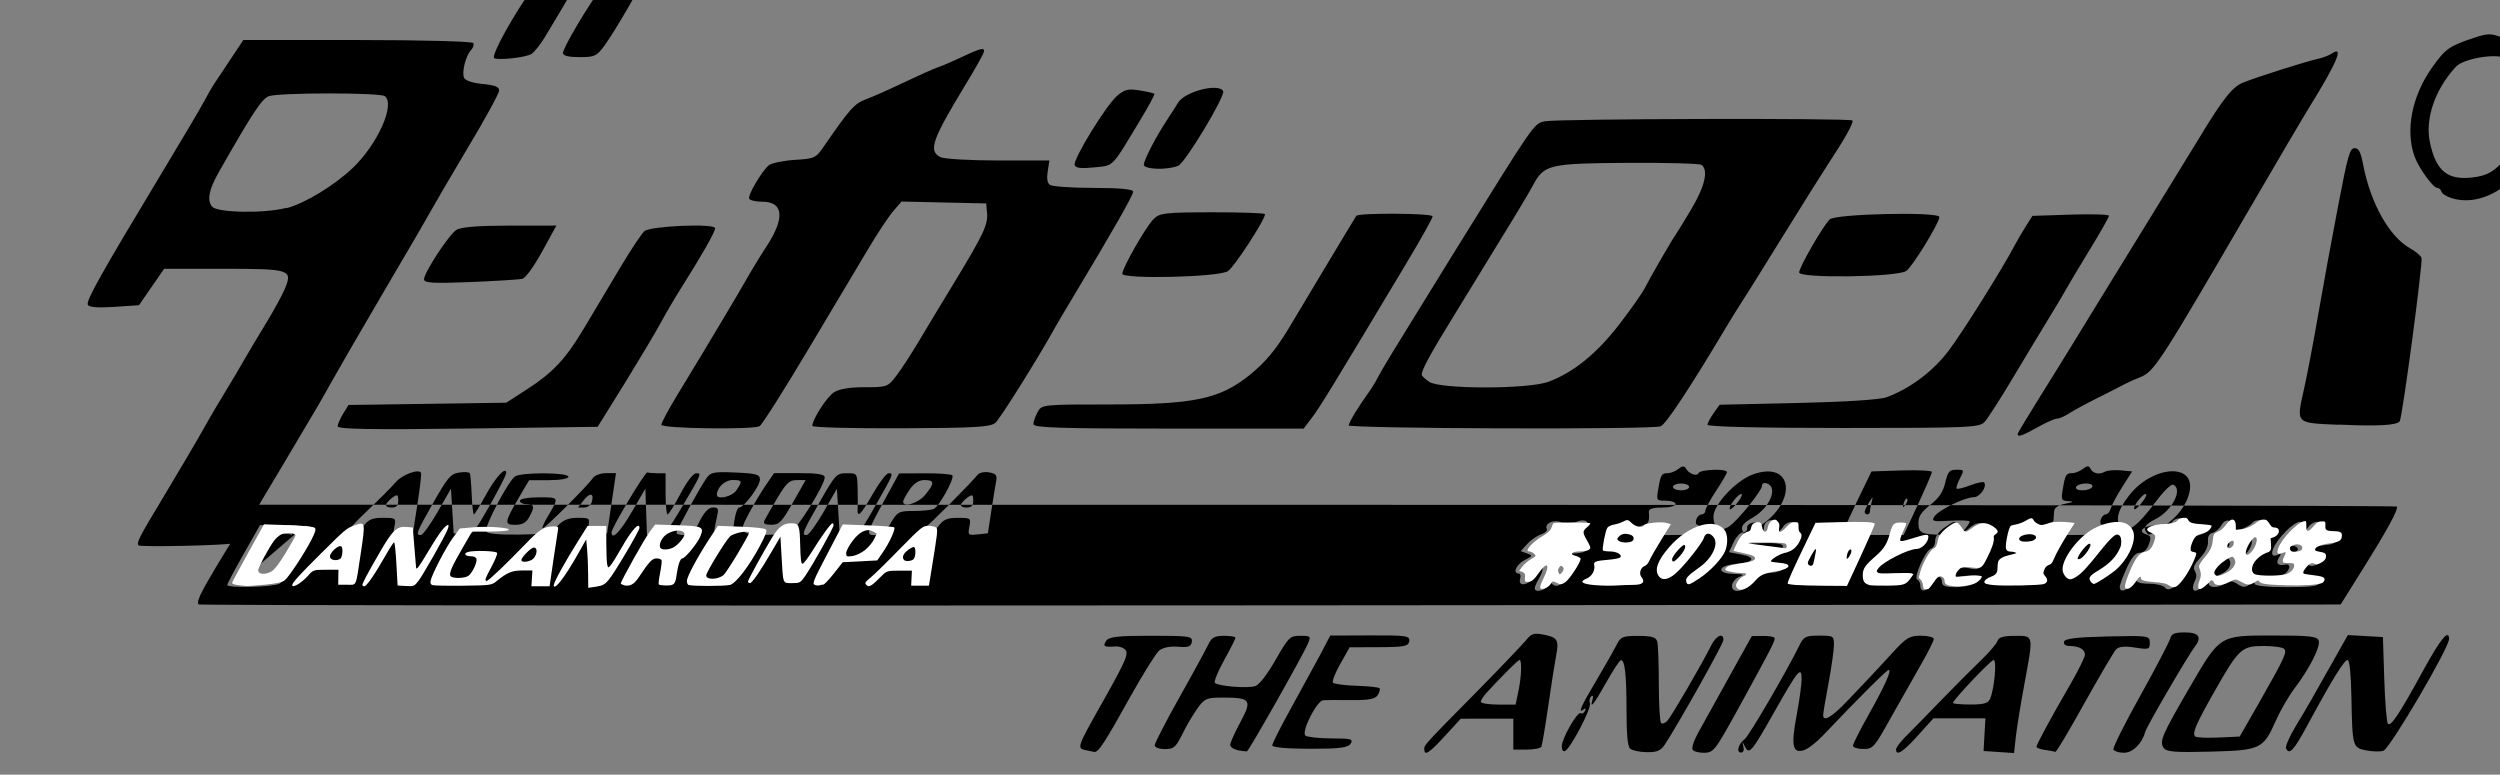 <?xml version="1.0" encoding="UTF-8"?>
<svg width="568" height="176" inkscape:version="1.0.2 (e86c870879, 2021-01-15)" sodipodi:docname="Danganronpa_animation_logo.svg" version="1.1" viewBox="0 0 568 176" xmlns="http://www.w3.org/2000/svg" xmlns:cc="http://creativecommons.org/ns#" xmlns:dc="http://purl.org/dc/elements/1.1/" xmlns:inkscape="http://www.inkscape.org/namespaces/inkscape" xmlns:rdf="http://www.w3.org/1999/02/22-rdf-syntax-ns#" xmlns:sodipodi="http://sodipodi.sourceforge.net/DTD/sodipodi-0.dtd">
 <rect x="0" y="0" width="568" height="176" fill="#808080" stroke="none"/>
 <sodipodi:namedview bordercolor="#666666" borderopacity="1" gridtolerance="10" guidetolerance="10" inkscape:current-layer="g955" inkscape:cx="266.73801" inkscape:cy="118.1346" inkscape:pageopacity="0" inkscape:pageshadow="2" inkscape:window-height="1014" inkscape:window-maximized="1" inkscape:window-width="1920" inkscape:window-x="0" inkscape:window-y="0" inkscape:zoom="1.4391037" objecttolerance="10" pagecolor="#ffffff" showgrid="false"/>
 <g transform="matrix(1.12 0 0 1.49 -184 -183)">
  <g transform="matrix(.547 0 0 .524 80.8 62.7)">
   <path d="m555 333c-3-.572-2.81-.999 6.11-13.4 9.48-13.2 10.3-14.8 8.57-16-.744-.484-2.25-.827-3.35-.762-4.29.252-4.83.003-3.5-1.6 1.01-1.21 4.18-1.5 16.7-1.5 14.2 0 15.4.143 15.1 1.75-.292 1.43-1.24 1.69-5.16 1.44-2.97-.191-5.62.237-6.97 1.12-1.19.789-5.96 6.78-10.6 13.3-9.69 13.7-12 16.4-13.5 16.2-.592-.075-2.12-.336-3.4-.58zm56.6-.008c-1.51-.225-2.75-.908-2.75-1.52 0-.611 1.67-3.53 3.71-6.5 4.5-6.53 3.91-7.22-6.06-7.25-6.34-.014-7.06.209-9.67 3.01-1.55 1.66-4.1 5.04-5.65 7.5-2.53 4-3.22 4.48-6.58 4.48-2.08.001-3.75-.492-3.75-1.11 0-.611 4.21-7.02 9.36-14.2s9.98-14.2 10.7-15.4c1.08-1.76 2.3-2.25 5.64-2.25 2.34 0 4.26.247 4.26.549s-1.88 3.22-4.18 6.48-3.87 6.25-3.48 6.64c.983.983 12.1 1.69 15 .962 1.44-.362 4.45-3.41 7.52-7.62 4.88-6.69 5.31-7.01 9.17-7.01 3.81 0 3.98.125 2.92 2.11-1.94 3.63-22 31.4-22.7 31.5-.391.051-1.95-.092-3.46-.316zm69.2-.283c0-1.2.187-1.36 20-17.1 8.53-6.79 16.5-13.4 17.8-14.6 1.91-1.91 2.91-2.16 6.5-1.6 5.18.808 5.73 1.55 4.6 6.21-.487 2.01-1.8 8.56-2.91 14.6-1.11 6-2.26 11.3-2.54 11.8-.285.461-2.74.837-5.46.837h-4.94v-9l-19.5.018-5.83 4.99c-5.78 4.95-7.67 5.93-7.67 3.98zm34.9-16.7c1.14-4.09 1.4-9.25.471-9.25-.528 0-6.3 4.48-12.1 9.43-1.25 1.06-2.28 2.3-2.28 2.75 0 .451 2.9.82 6.45.82h6.45zm16.1 15.9c0-2.24 5.89-10.3 7.02-9.65.463.286 1.17-.007 1.57-.651.452-.731.29-.903-.431-.457-2.32 1.43-1.03-.887 4.6-8.3 3.16-4.17 6.53-8.82 7.49-10.3 1.6-2.55 2.23-2.77 8.14-2.77 4.92 0 6.55.367 7.01 1.58.334.87.607 6.47.607 12.4s.384 11.1.853 11.4 1.51-.021 2.32-.691c1.45-1.2 12.9-16.6 16.3-22 1.8-2.82 4.55-3.74 4.49-1.5-.026 1.13-17.2 25.1-21.8 30.5-1.51 1.75-2.93 2.2-6.77 2.14-2.67-.044-5.42-.534-6.11-1.09-.85-.685-1.25-4.25-1.26-11.1-.014-10.4-.603-14.6-2.05-14.6-.458 0-2.92 2.92-5.47 6.5-4.54 6.36-6.27 8.05-5.08 4.95.362-.944.182-1.3-.461-.899-.581.359-.812 1.29-.513 2.07.569 1.48-6.99 12.8-9.16 13.8-.731.314-1.25-.199-1.25-1.24zm48.5.838c-.339-.548.647-2.76 2.19-4.91 1.54-2.15 6.63-9.33 11.3-16l8.5-12 4.25-.047c2.34-.026 4.25.29 4.24.703-.007.994-1.74 3.61-13 19.7-9.26 13.2-9.59 13.5-13.2 13.6-2.03.013-3.97-.425-4.31-.973zm17.1-.531c.322-.84 1.35-1.93 2.28-2.43 1.5-.801 15.7-19.9 20.3-27.3 1.56-2.5 2.3-2.79 7.25-2.79 5.35 0 5.51.082 5.51 2.75-.004 1.51-.904 6.49-2 11.1-1.1 4.57-1.99 8.73-1.99 9.25 0 2.15 3.28.62 9.2-4.3 3.47-2.88 7.15-5.92 8.18-6.75 1.03-.834 4.63-3.88 7.99-6.77 5.52-4.74 6.58-5.25 10.9-5.25 2.62 0 4.76.429 4.76.954s-2.14 3.87-4.75 7.43-7.65 10.6-11.2 15.5c-6.18 8.71-6.58 9.07-10.2 9.07-2.1 0-3.82-.423-3.82-.939s2.52-4.45 5.6-8.75c6.22-8.67 8.88-13.3 7.62-13.3-.732 0-11.3 8.28-24.4 19.1-2.4 1.99-5.57 3.9-7.06 4.26-4.18.996-4.78-1.32-2.65-10.2 1.01-4.21 1.84-8.95 1.84-10.5.011-3.95-1.3-2.72-9.99 9.37-8.58 11.9-9.44 12.7-11 10.3-1.05-1.64-1.1-1.64-.612-.056.344 1.11.016 1.75-.893 1.75-.878 0-1.21-.594-.851-1.53zm58.4.57c0-.527 1.61-2.21 3.59-3.75s7.94-6.3 13.2-10.6c5.31-4.29 12.1-9.61 15-11.8 2.92-2.21 5.56-4.67 5.86-5.45.387-1.01 2.26-1.42 6.44-1.42 7.05 0 6.92-.519 3.45 14.2-1.34 5.68-2.75 12.5-3.12 15.1l-.676 4.8-11.3-.593.68-9.5h-19.3l-5.75 5c-5.52 4.8-8.09 6.09-8.09 4.04zm34.9-14.8c1.56-2.92 2.51-11.2 1.27-11.2-1.07 0-15.1 11.7-15.1 12.5 0 .249 2.91.453 6.46.453 5.13 0 6.66-.36 7.4-1.75zm20.4 15c-1.79-.222-3.25-.631-3.25-.91 0-.688 5.2-8.23 12.2-17.7 3.19-4.31 5.79-8.42 5.79-9.14 0-1.54-2.19-2.52-5.67-2.52-1.56 0-2.34-.472-2.09-1.25.304-.913 4.64-1.32 16.1-1.53 15.3-.269 15.7-.23 15.7 1.82 0 1.96-.363 2.05-5.51 1.41-3.81-.476-5.97-.306-7 .549-.82.68-6.08 7.71-11.7 15.6-5.61 7.91-10.4 14.3-10.8 14.2-.308-.088-2.02-.342-3.81-.563zm25.3-.155c-.299-.483 4.16-7.52 9.92-15.6s10.7-15.6 11.1-16.6c.473-1.49 1.59-1.87 5.53-1.87 5.16 0 6.37 1.41 3.62 4.18-2.44 2.45-17.9 23.2-18.4 24.8-1.19 3.41-4.61 6.04-7.86 6.04-1.8 0-3.51-.395-3.81-.878zm18.6-.467c-1.6-1.92-.618-3.7 9.74-17.7 11.3-15.2 10.9-15 30.8-15 13.8 0 16.5.244 17 1.53.68 1.77-3.45 8.14-9.03 13.9-2.13 2.22-5.23 6.42-6.88 9.34-4.68 8.29-5.61 8.63-24.3 9.02-13.4.278-16.3.082-17.4-1.18zm35.1-12.7c10-13.8 10.9-15.3 9.47-16.2-.67-.425-4.14-.764-7.72-.753-7.93.025-9.03.846-18.1 13.4-6.79 9.41-8.15 11.9-7.09 12.9.349.349 4.22.506 8.6.348l7.96-.287zm10.3 13c-.373-.604 1.27-3.62 3.66-6.7 4.23-5.47 5.55-7.27 14.8-20.2l4.48-6.23 13 .581.5 12.2c.275 6.69.875 12.5 1.33 13 1.04 1.04 4.23-2.74 13.2-15.6 6.29-9.03 9.5-12.1 9.5-9.03 0 2.59-21.8 31.7-24.3 32.5-1.02.323-3.83.291-6.25-.072-5.26-.789-5.31-.937-5.66-15.5-.155-6.52-.661-10.6-1.35-10.8-1.08-.358-5.78 5.58-15.2 19.3-4.8 6.96-6.48 8.37-7.67 6.45zm-376-.976c0-.532 3.13-5.37 6.95-10.8s8.66-12.4 10.8-15.5l3.8-5.71 14.8-.043c13.5-.039 14.8.114 14.5 1.67-.286 1.49-1.76 1.72-11.2 1.75l-10.9.039-3.45 4.79c-1.9 2.64-3.13 5.11-2.75 5.5.388.389 4.32.797 8.74.906s8.27.436 8.56.726c.29.29-.03 1.2-.71 2.02-.932 1.12-3.37 1.47-9.89 1.42-4.76-.04-9.4-.025-10.3.033-2.41.152-8.24 9.23-6.6 10.3.693.44 5.03.806 9.63.815 7.33.013 8.22.202 7.13 1.52-.997 1.2-4.01 1.5-15.1 1.5-8.27-5e-5-13.9-.391-13.9-.968zm-398-41.1c-1.16-.408.387-3.05 6.45-11 4.39-5.75 9.48-12.2 11.3-14.2l3.34-3.78 397 .022c218 .012 397 .24 397 .507.709.709-3.49 6.77-12.7 18.3l-8.12 10.2-397 .252c-218 .139-397 .011-398-.284zm500-5.49c.437-1.14.92-1.25 1.9-.431 1.74 1.44 4.64-.108 7.38-3.95 2.64-3.71 2.62-3.88-.68-4.38-1.96-.297-1.55-.46 1.44-.566 5.07-.181 5.88-1.16 3.27-3.96-1.96-2.11-1.96-2.12.142-3.24 3.13-1.68.942-3.2-2.75-1.92-1.95.68-3.89.72-5.49.113-2.66-1.01-6.34.291-5.35 1.89.309.5-.656 1.21-2.14 1.59-1.49.373-3.79 1.62-5.12 2.78l-2.41 2.1 2.33.644c2.23.619 2.2.696-.924 1.97-3.08 1.26-4.53 3.89-2.14 3.89.609 0 .848.675.531 1.5-1.04 2.7 3.87 1.79 5.36-1 .736-1.38 1.71-2.5 2.17-2.5 1.25 0 1 1.39-.637 3.56-.808 1.07-1.48 2.28-1.5 2.69-.061 1.43 4.03.742 4.62-.776zm2.85-4.47c.34-.55.816-1 1.06-1s.441.45.441 1-.477 1-1.06 1-.781-.45-.441-1zm72.9 3.56c1.68-1.81 3.51-2.52 7.12-2.75 5.99-.385 7.56-2.8 1.85-2.85-3.83-.035-3.83-.038-1.33-1.46 1.38-.786 3.5-1.45 4.73-1.46 2.53-.04 6.53-5.12 4.56-5.77-.645-.215-.925-1.04-.622-1.83.75-1.96-3.03-1.9-4.66.065-1.28 1.54-3.51 2.14-2.62.702.271-.439.149-1.35-.271-2.03-.955-1.55-4.1-.442-4.1 1.44 0 .766-.45 1.39-1 1.39s-1-.706-1-1.57c0-1.06-.727-1.46-2.25-1.23-1.24.189-2.14.895-2 1.57s-.553 1.23-1.53 1.23-2.55 1.3-3.49 2.89l-1.71 2.89 4.61.691c5.69.853 4.6 2.3-2.05 2.72-6.71.422-7.44 2.78-.912 2.91 3.64.075 4.22.271 2.34.794-1.37.382-2.64 1.46-2.82 2.4-.516 2.68 4.49 2.17 7.17-.731zm4.15-10.6-7-.647 7.25-.177c4.28-.104 7.25.232 7.25.823 0 .55-.112.921-.25.823-.138-.097-3.4-.468-7.25-.823zm62.5 11c1.25-2.34 4-2.68 4-.5 0 1.14 1.23 1.5 5.07 1.5 5.09 0 8.93-1.28 8.93-2.99 0-.519-2.28-.649-5.25-.3-4.89.575-5.15.498-3.83-1.11 1.09-1.32 2.3-1.58 5.19-1.09 3.58.605 3.9.434 6.36-3.48 1.43-2.26 2.35-4.51 2.06-4.99-.298-.483-.01-1.05.641-1.27 1.9-.634.057-2.57-3.12-3.26-1.99-.437-3.78-.08-5.61 1.12-2.58 1.69-2.74 1.69-4.1-.174-1.4-1.91-1.46-1.91-5.13.061-2.36 1.27-3.72 2.72-3.72 3.98-.001 1.09-.676 2.11-1.5 2.27-2.03.395-6.66 8.51-5.14 9.02.63.21 1.15 1.02 1.15 1.8 0 2.11 2.77 1.71 4-.583zm74.4-.223c.856-1.22 1.56-1.67 1.56-1 0 .794 1.68 1.22 4.8 1.22 2.64 0 5.29.492 5.89 1.09 1.64 1.64 4.9-.487 7.82-5.12 2.9-4.6 2.98-4.98 1.01-4.98-1.21 0-1.27-.447-.339-2.5.716-1.57 1.96-2.5 3.36-2.5 1.22 0 2.78-.675 3.46-1.5 1.08-1.3.618-1.5-3.38-1.5-2.54 0-4.62-.45-4.62-1s-.873-1-1.94-1-2.22.45-2.56 1-2.81 1-5.5 1c-5.05 0-7.75 1.73-4.17 2.67 1.75.458 1.88.866.94 2.93-.682 1.5-1.94 2.4-3.34 2.4-1.6 0-2.99 1.28-4.84 4.43-1.43 2.44-2.6 4.91-2.6 5.5 0 1.88 2.83 1.15 4.44-1.15zm26.7.568c1.09-.99 1.83-1.19 1.83-.5 0 1.46 3.5 1.49 6.19.053 1.54-.827 2.67-.776 4.5.202 1.92 1.03 2.84 1.05 4.38.094 1.17-.73 1.94-.81 1.94-.202 0 .621 4.56 1.01 11.9 1.01 9.46 0 12-.296 12.4-1.45.427-1.11-.519-1.52-4.08-1.75-4.43-.289-4.56-.381-2.87-2.06.973-.968 2.19-1.5 2.7-1.19 1.49.921 4.91-.558 4.91-2.12 0-.788-.9-1.43-2-1.43-4.17 0-1.79-1.9 2.74-2.2 3.57-.23 4.82-.736 5.07-2.05.266-1.4-.376-1.75-3.21-1.75-2.74 0-3.41-.341-2.97-1.5.392-1.02-.056-1.5-1.41-1.5-1.09 0-2.54.675-3.23 1.5s-1.63 1.5-2.09 1.5-.587-.675-.27-1.5c1.1-2.88-3.07-1.48-7.47 2.5-4.07 3.68-4.89 6.88-1.42 5.54 1.24-.476 1.31-.311.35.843-1.35 1.62-.44 2.49 2.16 2.07 2.05-.331 2.29.849.47 2.36-1.8 1.49-12.5 1.78-13.9.379-1.49-1.49 1.32-4.76 4.83-5.64 1.91-.48 2.34-1.07 1.86-2.59-.426-1.34-.161-1.97.836-1.97.803 0 1.72-.675 2.04-1.5.392-1.02-.054-1.5-1.39-1.5-1.08 0-1.97-.402-1.97-.893 0-1.65-3.28-2.17-4.89-.768-.883.763-3.12 1.67-4.96 2.02-2.65.5-3.24.335-2.81-.78.838-2.18-2.11-2.73-3.56-.656-.708 1.01-2.18 2.02-3.28 2.25-1.34.276-1.92 1.11-1.76 2.55.142 1.35-.917 3.1-2.85 4.73-2.27 1.91-2.81 2.92-2.03 3.85.661.796.705 1.8.119 2.73-2.06 3.26.09 4.14 3.21 1.31zm2.38-3.6c.611-1.58 6.1-4.77 6.88-3.99 1.27 1.27.443 2.98-1.97 4.08-3.33 1.52-5.51 1.48-4.91-.089zm11.5-5.5c.044-1.05 2.55-4.25 3.33-4.25 1.14 0 .677 2.11-.789 3.57-1.57 1.57-2.59 1.84-2.54.679zm16.5-1.25c.34-.55 1.49-1 2.56-1 1.07 0 1.94.45 1.94 1s-1.15 1-2.56 1c-1.45 0-2.29-.433-1.94-1zm-23-1c.34-.55 1.07-1 1.62-1s.722.45.382 1-1.07 1-1.62 1-.722-.45-.382-1zm-721 11c2.54-.967 12.5-13.5 12.6-15.8.025-.918-2.6-1.25-9.9-1.25h-9.93l-6.07 8.41c-3.34 4.62-6.07 8.67-6.07 9 0 .981 16.7.67 19.4-.362zm-8.5-4.79c.526-.962 2.28-3.51 3.89-5.66 2.27-3.02 3.65-3.93 6.08-4 1.73-.051 3.14.091 3.14.315-4e-5.224-1.85 2.81-4.12 5.75-3.31 4.29-4.7 5.34-7.04 5.34-2.47 0-2.77-.265-1.96-1.75zm17.1 3.25c1.89-2.01 3.31-2.5 7.28-2.5 4.8 0 4.92.072 4.29 2.56-.613 2.44-.47 2.55 3.1 2.25l3.75-.312 1.69-8.5c.931-4.67 1.53-8.76 1.33-9.08-.792-1.28-6.99.501-9.35 2.69-1.38 1.28-5.99 4.92-10.3 8.11-4.27 3.18-7.78 6.12-7.8 6.54-.102 1.71 3.77.571 5.96-1.75zm8.5-6.49c.338-.547 1.49-1.46 2.56-2.04 1.63-.872 1.94-.711 1.94.995 0 1.52-.652 2.04-2.56 2.04-1.44 0-2.29-.434-1.94-.995zm19.1 2.25 4.94-6.74 1 13 3.51.296c3.36.283 3.78-.07 9.75-8.28 3.43-4.72 6.24-9.03 6.24-9.58 0-2.16-4.02 1.27-7.69 6.56-2.09 3.02-4.03 5.49-4.31 5.49-.275.005-.639-2.55-.809-5.68-.17-3.13-.48-5.96-.689-6.3-.209-.338-1.99-.428-3.95-.198-3.16.369-4.26 1.38-9.56 8.71-6.4 8.86-6.7 9.48-4.68 9.48.719 0 3.53-3.04 6.25-6.74zm44.5 4.08c2.03-1.71 4.01-2.34 7.4-2.34 4.47 0 4.6.088 3.98 2.57-.616 2.46-.478 2.55 3.16 2.25l3.81-.318 3.29-17.5h-3.71c-2.11 0-4.25.66-4.98 1.54-1.66 2-17.6 14.5-18.5 14.5-.379 0 .41-1.46 1.75-3.25 4.44-5.91 4.53-5.75-3.14-5.75-4.04 0-7.06.428-7.06 1 0 .55 1.12 1 2.5 1 2.91 0 3.09.719.943 3.78-1.11 1.59-2.57 2.22-5.11 2.22-4.22 0-4.11-.675 1.33-7.97l3.76-5.03h7.29c4.19 0 7.29-.425 7.29-1 0-1.27-17.5-1.34-19.8-.083-2.52 1.35-11.5 14.7-10.7 16 .419.678 4.91 1.01 12.2.916 10.5-.142 11.8-.363 14.3-2.49zm9.74-7.53c2.31-2.31 3.91-1.96 2.9.651-.326.849-1.61 1.54-2.85 1.54h-2.25zm17.8 3.44 4.99-6.75.591 13.5h3.41c3.08 0 3.97-.745 9.27-7.75 7.63-10.1 7.72-10.3 5.54-10.2-1.08.014-3.42 2.42-5.81 5.98-2.2 3.27-4.34 5.96-4.75 5.98-.412.013-.75-2.68-.75-5.98v-6h-3c-1.65 0-3.33-.112-3.73-.25-.805-.275-13.3 16.1-13.3 17.4 0 2.49 3.11.042 7.51-5.92zm25.1 2.75c1.81-2.74 3.37-4 4.94-4 2.12 0 2.22.257 1.37 3.24-1.33 4.65-1.28 4.76 2.48 4.76 3.2 0 3.45-.247 4.09-4 .372-2.2 1.18-4 1.79-4 1.8 0 7.71-6.23 7.71-8.13 0-1.49-1.26-1.78-9.06-2.05-8.04-.285-9.27-.095-10.8 1.68-2.47 2.77-11.1 15.1-11.1 15.9 0 .343 1.34.623 2.99.623 2.38 0 3.53-.817 5.63-4zm6.41-7.75c.09-2.12 3.01-4.25 5.83-4.25 3.63 0 3.75.262 1.42 2.99-1.63 1.9-7.32 2.89-7.25 1.26zm27.4 10.8c2.58-.982 12.5-13.5 12.6-15.8.011-.912-2.52-1.25-9.38-1.25h-9.4l-2.99 3.41c-1.65 1.87-4.45 5.53-6.23 8.11-2.59 3.76-2.96 4.88-1.86 5.58 1.87 1.18 14.1 1.13 17.3-.066zm-9.72-3.32c.44-.707 2.58-3.63 4.76-6.5 3.35-4.41 4.47-5.21 7.23-5.21h3.26l-4.71 6.5c-4.16 5.74-5.1 6.5-8.03 6.5-2.45 0-3.1-.336-2.51-1.29zm21.9-2.46 4.94-6.74 1 13 3.5.289c3.34.275 3.78-.098 9.5-7.96 7.04-9.69 7.12-9.83 5.17-9.83-.824 0-3.45 2.69-5.83 5.97-4.5 6.19-5.91 7.27-5.66 4.28.081-.962.075-3.66-.012-6-.158-4.25-.161-4.25-4.06-4.25-3.73 0-4.16.361-9.75 8.03-6.62 9.09-7.07 9.97-5.12 9.97.765 0 3.61-3.04 6.33-6.74zm24.9 3.24c2.52-3.3 3.01-3.5 8.54-3.5 3.23 0 6.59-.279 7.48-.62 2-.768 7.7-8.89 6.84-9.75-.345-.345-4.94-.611-10.2-.591l-9.58.036-5.47 7.86c-6.8 9.78-6.89 10.1-3.24 10.1 2.21 0 3.64-.887 5.63-3.5zm4.6-6.25c.017-.412 1.12-1.99 2.45-3.5 1.65-1.87 3.4-2.75 5.47-2.75 3.78 0 3.83.88.243 4.31-2.57 2.46-8.24 3.81-8.16 1.94zm13 7.25c1.89-2.01 3.31-2.5 7.28-2.5 4.8 0 4.92.072 4.29 2.56-.613 2.44-.469 2.55 3.1 2.25l3.75-.312 1.28-6.5c.703-3.58 1.5-7.46 1.78-8.64.416-1.77-.028-2.22-2.58-2.59-1.69-.249-3.6.055-4.24.675-2.56 2.49-18.2 14.8-19.4 15.3-1.89.729-1.5 2.27.576 2.27 1 0 2.88-1.12 4.17-2.5zm8.5-6.49c.338-.547 1.49-1.46 2.56-2.04 1.63-.872 1.94-.711 1.94.995 0 1.52-.652 2.04-2.56 2.04-1.44 0-2.29-.434-1.94-.995zm274 7.49c0-.825-.436-1.5-.969-1.5-.533 0-.71-.675-.393-1.5.317-.825 1.2-1.5 1.97-1.5.766 0 1.39-.482 1.39-1.07s1.8-3.21 4-5.81 4-5.05 4-5.43c0-1.06-9.81-.809-10.5.271-.675 1.09-3.67.219-4.75-1.38-.503-.75-1.33-.697-2.74.177-1.11.688-2.9 1.25-3.97 1.25-2.29 0-2.61.425-3.53 4.75-.684 3.19-.632 3.25 2.88 3.25 1.97 0 3.58.45 3.58 1s-2.27 1-5.04 1c-3.46 0-4.99.394-4.88 1.25.353 2.72-.164 3.62-2.25 3.93-1.19.176-2.36.882-2.58 1.57-.314.954 2.45 1.25 11.7 1.25 10.1 0 12.1-.249 12.1-1.5zm-10-12.5c0-.55 1.35-1 3-1s3 .45 3 1-1.35 1-3 1-3-.45-3-1zm32 11.5c14.5-7.33 12.5-19.4-2.49-15.1-6.22 1.81-14.5 8.79-14.5 12.2 0 3.45 2.4 4.66 5.78 2.91 3.12-1.61 12.2-10.4 12.2-11.8 0-1.46 3.04-.898 3.64.672.936 2.44-2.48 6.53-7.18 8.61-3.04 1.34-4.2 2.38-3.81 3.41.722 1.88.553 1.91 6.32-1.01zm-11-5.19c0-1.28 3.84-4.82 4.5-4.16.269.269-.633 1.55-2.01 2.83-1.37 1.29-2.5 1.89-2.5 1.33zm69.8-1.14c2.87-4.85 5.22-9.14 5.22-9.53s-5.03-.59-11.2-.434l-11.2.283-5.25 8.5c-2.88 4.68-5.28 8.84-5.32 9.25s5 .75 11.2.75h11.3zm-19.7 2.07c.018-.412.753-1.65 1.63-2.75 1.41-1.76 1.53-1.78.968-.168-.349 1.01-.635 2.24-.635 2.75 0 .505-.45.918-1 .918s-.986-.338-.968-.75zm14.5-2.54c.376-.986.935-1.54 1.24-1.23s.001 1.11-.683 1.79c-.988.98-1.1.865-.56-.56zm22.6 7.64c1.01-.91 1.83-1.92 1.83-2.25.001-.327-3.24-.442-7.2-.255-6.41.303-7.06.171-5.91-1.21 1.57-1.89 11.3-5.63 14.6-5.63 2.29 0 5.08-3.09 3.87-4.29-.306-.306-2.63.069-5.17.832-2.54.763-4.81 1.19-5.04.956-.238-.238.314-1.57 1.23-2.96 1.65-2.51 1.64-2.53-1.32-2.53-2.58 0-3.14.509-4.12 3.75-.839 2.76-2.29 4.46-5.54 6.46-3.27 2.02-4.4 3.34-4.4 5.17 0 3.07.948 3.44 8.92 3.54 4.66.057 6.92-.376 8.25-1.58zm51.8.155c0-.825-.436-1.5-.969-1.5-.533 0-.71-.675-.393-1.5.317-.825 1.15-1.5 1.85-1.5s1.55-.788 1.88-1.75 2.25-3.78 4.26-6.25l3.65-4.5-4.25-.313c-2.34-.172-4.99.011-5.89.408-2.11.928-4.44.516-5.36-.945-.537-.858-1.23-.832-2.74.1-1.11.688-2.9 1.25-3.97 1.25-2.29 0-2.61.425-3.53 4.75-.653 3.05-.519 3.26 2.13 3.39 2.19.11 1.92.279-1.17.75-2.52.383-4.05 1.16-4.13 2.11-.074.825-.187 2.03-.25 2.68-.063.649-1.09 1.32-2.29 1.5s-2.36.882-2.58 1.57c-.314.954 2.45 1.25 11.7 1.25 10.1 5e-5 12.1-.249 12.1-1.5zm-10.5-12.5c.34-.55 1.97-1 3.62-1 1.75 0 2.74.418 2.38 1-.34.55-1.97 1-3.62 1-1.75 0-2.74-.418-2.38-1zm32.4 11.5c5.18-2.63 8.73-6.37 9.7-10.2 2.1-8.36-13.7-7.56-22.4 1.14-4.42 4.42-5.32 7.43-2.85 9.48 2.09 1.73 6.02-.605 12.5-7.41 3.17-3.35 5.92-5.44 6.74-5.13 3.57 1.37-.507 7.53-6.6 9.97-3.89 1.56-4.74 2.57-3.35 3.96.926.926.839.951 6.27-1.8zm-10.9-5.2c0-1.28 3.84-4.82 4.5-4.16.269.269-.633 1.55-2.01 2.83-1.37 1.29-2.5 1.89-2.5 1.33zm-740 10.8c-.882-.882-.195-1.94 9.12-14.1 5.25-6.86 12-15.8 15-20s6.93-9.36 8.7-11.6 4.56-5.99 6.21-8.25 5.31-7.08 8.14-10.7c2.82-3.62 5.96-8.11 6.97-9.98 3.08-5.71 2.21-5.94-22.7-5.94h-22l-9.34 10.6-9.15.485c-6.02.319-9.38.113-9.82-.604-.722-1.17 4.84-8.95 27-37.8 7.71-10 15-19.7 16.2-21.5 1.2-1.79 2.78-3.95 3.5-4.8s3.49-4.11 6.14-7.25l4.83-5.7h42.4c23.6 0 42.6.394 42.9.887.301.488-.087 1.41-.863 2.06-1.99 1.65-3.52 6.52-2.54 8.09.477.771 3.36 1.51 6.9 1.76 4.45.322 6.08.83 6.08 1.89 0 .799-5.29 8.42-11.8 16.9-6.46 8.52-12.4 16.5-13.2 17.7-.825 1.23-8.72 11.9-17.6 23.7-8.83 11.8-17.6 23.7-19.5 26.4-1.9 2.69-4.57 6.38-5.95 8.19s-5.42 7.19-9 11.9c-3.58 4.75-7.85 10.4-9.5 12.5-1.65 2.11-4.58 6.13-6.5 8.92-1.92 2.79-4.4 5.29-5.5 5.55-2.6.611-34.5 1.16-35.1.607zm54.8-98.2c6.94-1.43 17.9-6.68 24.7-11.8 9.18-6.93 15.7-18.4 11.8-20.8-1.74-1.08-39.6-1.06-43.1.018-2.6.813-6.08 4.97-18.5 22.1-3.66 5.06-4.43 8.1-2.51 10 1.82 1.82 19.4 2.07 27.5.39zm642 65.7c0-.221 3.87-5.28 8.59-11.2s9.65-12.2 10.9-13.8 7.11-9.08 12.9-16.5c5.83-7.42 12.7-16.2 15.3-19.5s6.96-8.92 9.78-12.5 7.33-9.38 10.1-12.9c8.61-11.2 12.2-14.7 16.2-15.9 5.48-1.7 23.2-6.11 27.3-6.8 1.92-.322 4.33-1.02 5.34-1.56 4.75-2.52 2.28 2.22-7.93 15.2-2.38 3.02-12 15.8-21.4 28.5-35 47.2-36.4 48.8-41.8 50.5-2.02.616-4.57 1.52-5.67 2s-5.6 2.28-10 4-9.19 3.77-10.7 4.55-3.36 1.43-4.22 1.43-4.11 1.12-7.22 2.5c-5.43 2.4-7.4 2.96-7.4 2.1zm-623-2.21c2e-4-.613.905-2.27 2.01-3.67l2.01-2.56 58.5-.658 7.76-3.94c9.63-4.89 14.3-8.8 21.2-17.9 2.98-3.92 8.85-11.6 13-17.1s8.36-10.4 9.28-11c2.52-1.52 26.2-2.28 26.2-.849-.002 1.12-4.7 7.6-12.9 17.8-2.21 2.75-5.56 7.25-7.45 10s-7.89 10.6-13.3 17.5l-9.91 12.5-48.2.5c-35.1.364-48.2.197-48.2-.615zm120-.409c0-.563 2.51-4.28 5.58-8.25 12.1-15.6 23.1-30.1 26.2-34.4 1.79-2.49 5.02-6.65 7.18-9.22 6.97-8.33 6.43-13.1-1.5-13.1-2.38 0-4.56-.396-4.86-.881-.596-.965 4.47-7.76 7.21-9.68.944-.66 5.25-1.38 9.57-1.6 7.71-.388 7.91-.467 11.3-4.37 9.36-10.6 10.9-12 15.3-13.3 2.47-.718 8.76-2.91 14-4.87s10.8-3.93 12.5-4.38c1.65-.444 5.02-1.56 7.5-2.49 8.46-3.16 10.2-3.52 9.63-1.94-.301.785-3.38 5.08-6.84 9.54-12.4 16-13.8 19.2-9.23 21 1.41.536 11.1.975 21.5.975h18.9l-.62 3.1c-.423 2.12-.177 3.38.775 3.98.767.486 8.03.89 16.1.899 10.1.011 14.8.364 14.8 1.12 0 1.01-7.84 11.8-22.1 30.4-2.96 3.85-6.05 7.96-6.87 9.12-5.8 8.26-20.3 26.5-22.1 27.7-1.79 1.25-7.53 1.52-35 1.61-18.1.059-32.9-.253-32.9-.694 0-1.89 5.3-8.37 7.98-9.75 1.94-1 5.8-1.51 11.4-1.51 8.35 0 8.58-.067 11.8-3.36 1.81-1.85 5.45-6.24 8.11-9.75s8.62-11.3 13.3-17.3c10.9-14.1 12.6-16.9 12.2-20.3l-.318-2.77-31.4-.55-3.06 2.78c-1.68 1.53-5.86 6.47-9.29 11s-13.6 17.9-22.5 29.6c-8.95 11.8-17 21.7-17.8 22-2.8 1.07-36.4.682-36.4-.424zm138-.254c0-.703.701-2.28 1.56-3.5 1.54-2.2 1.85-2.22 26.8-2.22 31.2-.001 40.7-1.56 51.7-8.48 5.92-3.74 9.62-7.2 14.5-13.5 2.32-3.02 8.85-11.6 14.5-19 5.67-7.42 10.5-13.7 10.7-13.9.819-.913 28.3-.782 28.3.135 0 .516-4.36 6.65-9.68 13.6-27.8 36.4-32.1 41.9-35 44.9l-3.15 3.27h-50.1c-40 0-50.1-.258-50.1-1.28zm117 .354c0-.884 3.42-5.33 7.35-9.58 1.02-1.1 2.6-3.12 3.5-4.5 1.69-2.57 3.79-5.26 27.6-35.5 30.9-39.1 30.1-38.2 34.3-38.9 4.64-.742 113-.962 114-.231.563.563-2.86 5.38-8.95 12.6-2.09 2.48-9.46 11.7-16.4 20.5s-13.9 17.6-15.6 19.6c-1.66 2-4.67 5.82-6.69 8.5-12.3 16.2-21.6 27.3-23.5 27.8-3.71.994-116 .691-116-.313zm74.1-12.7c9.24-2.7 17.9-8.22 26.3-16.8 4.32-4.41 8.58-9.16 9.46-10.6 1.71-2.72 10.2-14.2 11.1-15.1.303-.275 2.91-3.6 5.8-7.38 5.24-6.88 6.69-11.6 4.05-13.2-.66-.408-13-.678-27.5-.6-29.1.158-30.9.488-35 6.48-2.11 3.13-7.32 9.85-28.9 37.4-9.21 11.7-12.4 16.3-12.4 17.8 0 .294 1.24 1.21 2.75 2.03 4.06 2.2 36.8 2.19 44.3-.014zm58.9 12.6c0-.519 1.01-2.06 2.25-3.42l2.25-2.47 29-.509c17.8-.312 30.5-.965 33-1.69 8.68-2.56 17-7.44 22.8-13.4 5.04-5.15 20.1-24 24.7-30.9.825-1.24 2.62-3.66 4-5.36l2.5-3.1 14.2-.367c7.84-.202 14.2-.049 14.2.34 0 .389-3.26 4.9-7.25 10-3.99 5.12-7.92 10.3-8.75 11.5-.825 1.18-3.55 4.78-6.06 8-2.51 3.22-8.51 11-13.3 17.3s-9.69 12.3-10.8 13.2c-1.86 1.62-5.85 1.75-52.4 1.75-30.9 0-50.4-.364-50.4-.944zm234-.056c-16.2-.58-15.7-.141-12.7-10.7 1.07-3.75 3.4-13.3 5.16-21.3 1.76-7.98 5.08-22.2 7.36-31.5 3.65-15 4.39-17 6.15-17 1.56 0 2.26 1.07 3.21 4.91 2.76 11.2 9.66 20.8 17.3 24.2 2.14.942 4.08 2.21 4.31 2.82.559 1.46-7.16 46.8-8.11 47.6-1.28 1.14-8.3 1.43-22.7.91zm-710-42.3c0-1.95 9.22-13 12-14.4 1.68-.852 7.95-1.25 19.8-1.26l17.3-.015-5.26 7.53c-2.96 4.25-6.15 7.71-7.3 7.95-1.12.228-9.81.659-19.3.958-13.7.431-17.2.277-17.2-.748zm259-1.68c0-1.68 8.75-13.7 11.6-15.9 2.25-1.77 4.2-1.94 21.9-1.96 10.7-.011 19.4.237 19.4.551 0 1.66-11.5 15.5-13.8 16.6-3.64 1.75-39.2 2.39-39.2.706zm251-.375c0-1.43 8.63-13.3 11.3-15.4 1.99-1.65 40.7-2.32 40.7-.708-.016 1.7-10 14.5-12.3 15.7-3.32 1.81-39.7 2.2-39.7.434zm242-21.6c-1.91-.455-3.64-1.31-3.83-1.91-.198-.594-.899-1.08-1.56-1.08-1.5 0-6.76-5.68-8.33-9-3.58-7.59-1.1-17.7 6.42-26 4.91-5.46 6.4-6.29 15.6-8.67 5.31-1.37 6.31-1.36 11.2.18 9.58 3.01 14.4 9.4 14.7 19.3.449 16.2-18.2 31-34.2 27.2zm17.3-9.29c7.38-5.63 11.7-14.8 10-21.5-1.07-4.33-4.48-8.83-7.56-9.99-3.75-1.41-15.5.227-18.2 2.55-7.71 6.54-11.5 15.1-9.63 22 2.26 8.37 6.56 11.1 15.9 10.2 4.32-.413 6.87-1.3 9.52-3.32zm-528-.34c-.635-1.65 11.6-17.3 15.7-20.1 2.81-1.91 4.12-2.16 8.41-1.61 2.8.356 5.26.796 5.47.978.21.182-2.14 3.61-5.23 7.61-10.9 14.2-9.66 13.2-17.1 13.8-4.78.401-6.87.216-7.2-.641zm25.7-.174c0-1.35 4.49-8.1 8.69-13.1 1.21-1.43 3.01-3.63 4-4.9 2.57-3.27 15.2-5.77 16.7-3.31.848 1.37-14.1 20.9-16.7 21.7-4.23 1.34-12.8 1.08-12.8-.389zm-241-31c-.983-.983 7.47-12.9 14.4-20.4 3.38-3.62 3.73-3.75 10.3-3.75 3.74 0 6.79.338 6.79.75-.008.665-2.93 4.69-12.7 17.4-1.55 2.02-3.73 4.18-4.86 4.81-1.96 1.09-13.1 2.02-14 1.17zm25.5-1.31c0-1.62 9.37-14 15.2-20.1 2.35-2.45 3.41-2.79 8.75-2.79 3.34 0 6.08.37 6.08.823 0 1.12-10.9 15.9-14.7 19.9-2.81 2.98-3.58 3.25-9.17 3.25-3.96 0-6.1-.407-6.1-1.16z"/>
   <g fill="#fff">
    <path d="m241 285c-1.36-.106-2.39-.41-2.31-.676.088-.265 2.79-4.2 6-8.75l5.84-8.26 9.16.24c5.8.152 9.37.452 9.74.817.428.428.072 1.34-1.38 3.54-2.57 3.9-8.26 10.7-9.86 11.7-.857.561-3.26.972-7.49 1.28-3.42.249-6.46.418-6.74.376-.282-.042-1.62-.164-2.98-.27zm12.2-3.93c1.14-.477 2.95-2.31 5.36-5.43 2-2.59 3.64-4.89 3.64-5.11 0-.639-3.14-.931-4.87-.453-.867.239-2.29 1.19-3.16 2.1-1.88 1.99-5.8 7.72-5.8 8.48 0 1.21 2.43 1.42 4.83.413z"/>
    <path d="m261 285c0-.658 2.84-3.13 10.2-8.85 9.61-7.49 9.75-7.59 12.7-8.47 4.31-1.26 4.32-1.25 2.41 8.63-1.82 9.45-1.31 8.58-5.05 8.58h-3.21l.044-2.18.044-2.18h-4.65c-4.56 0-4.7.036-6.62 1.73-2.43 2.14-5.88 3.74-5.88 2.73zm17.9-7.73c.686-.435.986-2.88.423-3.45-.89-.89-4.76 1.88-4.3 3.08.346.901 2.68 1.13 3.87.372z"/>
    <path d="m287 285c0-.558 2.09-3.64 6.72-9.89 4.51-6.1 6.17-7.3 9.67-7.04l2.31.169.592 5.64c.326 3.1.614 5.82.64 6.05.095.822 1.15-.313 4.9-5.26 3.6-4.75 5.98-7.19 7.01-7.19.251 0 .121.648-.289 1.44-1.14 2.19-8.89 12.9-10.7 14.8-1.52 1.59-1.79 1.68-4.7 1.54l-3.08-.149-.441-6.28c-.243-3.45-.628-6.28-.855-6.28s-1.62 1.67-3.09 3.71c-3.91 5.43-7.12 9.09-7.95 9.09-.401 0-.729-.177-.729-.393z"/>
    <path d="m313 285c-.644-.181-.86-.587-.679-1.28.5-1.91 5.72-9.77 8.28-12.5l2.56-2.7 4.97-.346c5.63-.392 14.2.132 13.1.803-.374.237-3.57.434-7.11.439l-6.43.008-3.13 4.23c-4.52 6.11-5.56 8-4.81 8.74.74.739 5.15.671 6.59-.101 1.39-.744 3.36-3.99 2.99-4.94-.178-.465-.974-.755-2.07-.755-2.09 0-2.85-.773-1.19-1.22 2.01-.539 10.5-.358 10.9.232.188.304-.721 2.09-2.02 3.98-2.46 3.56-2.72 4.18-1.82 4.18.654 0 7-4.75 14.2-10.6 5.39-4.4 7.08-5.25 10.5-5.25 1.8 0 1.95.108 1.7 1.15-.154.634-.913 4.55-1.69 8.71l-1.4 7.56h-6.74l.367-4.61-3.77.011c-3.86.011-5.58.582-9.66 3.19-1.69 1.09-2.37 1.15-12.3 1.24-5.78.05-10.9-.029-11.4-.175zm37.6-7.86c1.35-1.35 1.36-3.07.018-3.07-1.04 0-4.63 2.82-4.63 3.64 0 .91 3.57.472 4.61-.565z"/>
    <path d="m358 285c0-.858 4.32-7 9.15-13l3.4-4.23 6.92-.001.007 4.99c.004 2.75.148 5.52.321 6.17.304 1.13.348 1.14 1.33.256.559-.504 2.38-2.81 4.05-5.12 3.68-5.09 6.59-7.61 6.59-5.71 0 .788-9.22 13.1-11.4 15.1-1.36 1.32-2.29 1.72-4.65 1.99l-2.94.346-.051-4.3c-.028-2.36-.201-5.53-.384-7.05l-.334-2.75-2.89 4.03c-5.01 7-9.15 11.2-9.15 9.23z"/>
    <path d="m384 285c-.634-.115-1.15-.328-1.15-.473 0-.681 8.7-12.9 10.6-14.9l2.15-2.26 8.22.209c9.46.241 10 .46 8.49 3.3-1.09 2.02-5.63 6.35-6.66 6.35-.738 0-1.61 1.95-2.07 4.64-.497 2.87-.924 3.24-3.77 3.24-1.42 0-2.72-.134-2.88-.298s.069-1.72.518-3.45c.449-1.73.679-3.37.511-3.64-.168-.272-1.01-.494-1.86-.494-1.6 0-2.71.922-6.58 5.49-1.78 2.1-3.29 2.74-5.51 2.33zm18.2-10.9c1.71-.645 4.26-2.96 4.26-3.87 0-1.65-4.75-1.4-7.25.375-1.47 1.05-2.25 2.65-1.72 3.52.417.675 2.89.661 4.71-.028z"/>
    <path d="m408 285c-.352-.142-.64-.686-.64-1.21 0-1.19 3.73-6.69 8.12-12l3.36-4.04 8.64.249c5.43.157 8.85.465 9.22.83.433.433-.152 1.66-2.3 4.82-4.01 5.91-8.89 10.9-11.1 11.3-1.98.388-14.3.388-15.3-.001zm13-3c1.26-.825 9.35-11.4 9.38-12.2.024-.851-5.63-.007-7.05 1.05-1.61 1.19-8.77 10.4-8.8 11.3-.039 1.38 4.32 1.31 6.47-.101z"/>
    <path d="m430 284c0-.516 5.73-8.69 9.08-13 2.35-2.99 4.13-4.01 7-4 2.87.014 3.11.47 3.3 6.38.134 4.14.338 5.4.875 5.4.385 0 2.01-1.67 3.62-3.71 3.32-4.22 6.88-8.07 7.48-8.07.223 0 .406.265.406.588 0 .719-7.7 11.5-10.4 14.6-1.9 2.16-2.06 2.23-4.99 2.23-3.54 0-3.29.504-3.91-7.91l-.41-5.6-3.03 4.06c-4.55 6.11-7.47 9.44-8.28 9.44-.401 0-.729-.201-.729-.446z"/>
    <path d="m455 285c-1.31-.337-1.06-.844 4.92-9.8l5.24-7.86 9.4.27c5.17.148 9.54.413 9.72.588.505.505-1.81 4.48-4.17 7.16l-2.16 2.46-12.8.512-3.26 3.26c-1.79 1.79-3.56 3.26-3.93 3.26-.368 0-.975.088-1.35.195-.375.107-1.1.087-1.62-.045zm18.4-10.2c1.28-.808 2.79-2.21 3.35-3.12l1.03-1.66-1.29-.586c-2.3-1.05-4.95-.129-7.64 2.66-1.36 1.4-2.43 3-2.43 3.61 0 .994.211 1.07 2.33.831 1.3-.146 3.36-.913 4.65-1.73z"/>
    <path d="m474 285c-.808-.591-.657-.808 1.57-2.26 1.36-.882 6.23-4.62 10.8-8.31 7.74-6.2 8.53-6.7 10.5-6.69 1.17.004 2.47.221 2.88.482.766.485.677 1.09-2.12 14.5l-.508 2.43h-6.59l.137-2.18.137-2.18h-4.65c-4.4 0-4.76.084-6.58 1.54-3.69 2.94-4.63 3.39-5.62 2.66zm17.5-7.63c.814-.814.795-3.48-.026-3.48-.352.001-1.39.459-2.31 1.02-1.58.964-2.08 1.99-1.32 2.74.566.566 3 .384 3.65-.273z"/>
    <path d="m724 286c-.417-.258-.135-1.1.939-2.79 2.76-4.35 1.56-5.42-1.79-1.6-1.48 1.69-2.48 2.36-3.59 2.44-1.38.094-1.52-.034-1.38-1.24.12-1.03-.112-1.41-1-1.65l-1.16-.303 1.16-1.24c.638-.679 2.09-1.66 3.23-2.17 1.89-.852 1.99-.992 1.15-1.6-.503-.368-1.37-.669-1.94-.669-1.74 0 1.37-2.77 4.88-4.35 2.03-.912 3.21-1.78 3.52-2.61.259-.682.65-1.26.868-1.29 1.9-.26 13.5-.179 13.5.094 0 .195-.576.732-1.28 1.19-1.6 1.05-1.6 1.58 0 3.68.704.924 1.28 1.9 1.28 2.17 0 .716-1.33 1.11-3.76 1.12-3.05.011-4.14.834-1.72 1.29 1.04.195 1.89.595 1.89.891 0 1.05-4.15 6.01-5.7 6.81-1.32.685-1.83.713-3.13.173-1.33-.552-1.64-.524-2.17.196-.786 1.07-3 1.92-3.77 1.44zm8.13-4.94c.466-.561.497-.949.107-1.34-.733-.733-1.66-.1-1.66 1.13 0 1.2.66 1.28 1.55.204z"/>
    <path d="m744 285c-4.81-.341-5.82-.996-2.94-1.92 1.91-.612 3.23-2.45 2.78-3.89-.321-1.03.477-1.26 5.49-1.59 1.87-.123 3.69-.402 4.05-.62 1.14-.703-1.05-1.78-3.62-1.78-1.31 0-2.51-.13-2.67-.288-.409-.409.884-5.7 1.6-6.57.331-.398 1.46-.832 2.5-.963s2.62-.54 3.5-.908c1.44-.603 1.74-.558 3.01.443 1.41 1.11 4.05 1.5 4.56.672.389-.63 6.4-1.13 8.37-.694l1.67.366-3.63 4.61c-2 2.54-3.95 5.22-4.34 5.95-.387.739-1.15 1.46-1.7 1.6-1.57.41-2.29 2.18-1.3 3.18 1.53 1.53.511 2.33-2.98 2.33-1.77.002-4.72.087-6.55.19-1.83.102-5.35.043-7.82-.132zm13.7-12.7c1.19-.455.988-1.57-.342-1.93-1.88-.505-3.2-.37-4.26.436-.861.657-.891.828-.226 1.27.857.573 3.58.697 4.82.219z"/>
    <path d="m778 284c-.38-.99.471-1.72 5.01-4.27 4.69-2.64 7.08-6.71 5.11-8.68-1.43-1.43-3.01-1.35-3.6.194-.602 1.58-7.63 8.52-10.7 10.5-2.56 1.7-4.72 1.96-5.95.731-1.82-1.82-.593-4.57 3.81-8.55 7-6.33 16.8-8.7 20.5-4.96 1.2 1.2 1.32 4.02.25 6.08-1.14 2.2-5.44 5.81-9.41 7.9-4.02 2.11-4.6 2.23-5.06 1.03zm-2.74-7.15c1.91-1.61 2.8-3.09 2.1-3.52-.626-.387-4.63 3.2-4.63 4.14 0 1.05.759.866 2.53-.627z"/>
    <path d="m797 286c-.317-.229-.576-.636-.576-.905 0-.774 1.46-2.23 2.62-2.62 1.58-.528 1.54-.962-.102-.964-2.03-.003-5.5-.445-6.13-.78-.544-.291-.544-.298-.05-.792.538-.538 2.84-1.02 6.92-1.46 3.46-.374 4.72-1.14 3.18-1.94-.42-.217-2.24-.632-4.04-.921-1.8-.289-3.3-.55-3.33-.58-.03-.03.386-.788.924-1.68 1.6-2.65 2.64-3.55 4.67-3.99.492-.107.75-.362.867-.853.239-1.01.812-1.56 1.8-1.75 1.51-.283 2.09.021 2.32 1.22.37 1.87 1.79 2.02 2.16.224.218-1.07 1.14-2 2.19-2.21.667-.133.94-.038 1.5.521.607.607.665.812.514 1.82-.161 1.07-.136 1.14.433 1.14.351 0 1.24-.535 2.12-1.28 1.52-1.28 2.48-1.65 3.87-1.5.707.081.746.15.767 1.35.017.997.139 1.34.576 1.63.757.502.696 1.28-.205 2.65-1.11 1.67-2.75 2.76-4.63 3.06-2.29.37-5.91 1.98-5.98 2.67-.016.146 1.13.32 2.67.408 2.61.148 3.83.476 3.83 1.02 0 .521-2.27 1.25-4.76 1.52-4.06.447-5.65 1.02-7.55 2.71-2.49 2.23-5.3 3.2-6.58 2.27zm18.2-12.1c.094-.245-.008-.603-.237-.832-.343-.343-1.44-.413-7.37-.47-4.07-.039-6.81.026-6.59.157.211.123 2.57.422 5.25.663 2.68.242 5.56.53 6.4.642 2.32.305 2.37.302 2.54-.16z"/>
    <path d="m819 285c-1.74-.103-3.26-.293-3.39-.423-.263-.263 1.77-3.84 6.97-12.3l3.33-5.41 8.67-.186c9.03-.194 13.3-.041 13.3.472 0 .399-2.41 4.72-6.71 12l-3.59 6.08-7.73-.039c-4.25-.021-9.15-.123-10.9-.226zm6.08-6.2c.205-.538.697-2.4.985-3.71.07-.322.003-.576-.154-.576-.32 0-2.85 3.52-2.85 3.96 0 .972 1.68 1.25 2.02.331zm13.5-2.33c.641-.841.812-1.46.492-1.78-.31-.31-1.07.327-1.35 1.13-.591 1.7-.18 2.01.857.647z"/>
    <path d="m846 285c-1.94-.41-2.56-1.1-2.56-2.84 0-1.95.752-2.84 4.74-5.58 3.09-2.12 4.19-3.48 5.29-6.54 1.06-2.95 1.44-3.25 4.09-3.25 1.39 0 2.01.095 2.01.305 0 .168-.454 1.06-1.01 1.99-.555.924-1.09 2-1.18 2.38-.16.657-.117.704.647.704.45 0 2.38-.403 4.29-.897 1.91-.493 3.91-.897 4.46-.897.862 0 .993.077.993.581 0 1.55-2.44 3.52-4.37 3.52-2.98.001-12.3 3.66-14.1 5.56-.836.867-.843.89-.34 1.27.436.327 1.37.359 6.28.214 3.37-.1 6.02-.072 6.38.067l.615.237-1 1.11c-1.8 1.99-2.49 2.17-8.81 2.22-3.03.026-5.91-.038-6.4-.143z"/>
    <path d="m866 286c-.06-.106-.187-.619-.281-1.14-.105-.58-.434-1.16-.846-1.48l-.675-.531.423-1.34c.869-2.75 3.82-6.87 5.17-7.2.705-.177 1.26-1.08 1.51-2.47.22-1.22 1.82-2.74 4.26-4.06 2.59-1.4 2.95-1.37 4.47.381 1.44 1.67 1.46 1.67 4.23.065 2.26-1.31 4.08-1.56 6.22-.861 1.52.494 3.01 1.52 3.01 2.06 0 .201-.358.55-.796.776-.668.346-.774.523-.658 1.11.191.955-.707 3.05-2.45 5.73-1.96 3.01-2.19 3.14-5.13 2.88-3.13-.278-4.23-.211-5.02.308-.909.596-1.55 1.4-1.56 1.97-.008.452.145.466 2.75.256 3.4-.275 6.62-.288 6.88-.028.368.369-1.22 1.67-2.54 2.08-2.13.661-5.25.995-7.71.826-2.56-.175-3.48-.588-3.48-1.56 0-.834-1.04-1.52-1.96-1.3-.373.094-1.01.539-1.41.989-2.51 2.79-2.44 2.74-3.38 2.74-.499 0-.956-.086-1.02-.192z"/>
    <path d="m892 285c-2.69-.226-3.46-.433-3.46-.93 0-.496.939-1.07 2.53-1.54 1.81-.536 2.33-1.11 2.33-2.53 0-.625.115-1.44.255-1.81.313-.823 1.8-1.52 4.1-1.92.916-.159 1.9-.358 2.18-.442l.512-.153-.512-.2c-.282-.11-.952-.208-1.49-.218-2.06-.038-2.31-.663-1.58-3.86.478-2.08 1.09-3.51 1.6-3.71.214-.082 1.13-.254 2.03-.382.903-.128 2.4-.586 3.32-1.02 2.02-.947 2.46-.972 2.99-.171.222.338.939.82 1.59 1.07 1.03.393 1.37.413 2.51.146.725-.17 1.78-.416 2.34-.546 1.14-.264 4.48-.281 7.08-.036l1.71.16-2.17 2.69c-2.65 3.29-4.64 6.09-5.6 7.88-.592 1.1-.892 1.39-1.66 1.6-1.06.284-1.63.81-2.03 1.87-.245.645-.192.794.516 1.44 1.1 1.01.958 1.82-.407 2.28-1.2.403-14.9.637-18.7.319zm14.9-13.1c1.87-.897.284-1.96-2.49-1.67-2.6.272-3.87 1.33-2.32 1.93.922.357 3.86.199 4.81-.258z"/>
    <path d="m928 284c-1.03-1.09-.473-1.73 2.88-3.31 4.25-2 6.7-4.05 8.11-6.76.469-.9.407-2.55-.119-3.13-1.15-1.27-2.65-.361-7.9 4.81-4.56 4.48-6.53 6.11-8.55 7.06-1.23.576-1.81.714-2.48.589-.953-.179-2.08-1.31-2.34-2.35-.78-3.11 5.56-9.88 11.6-12.4 4.1-1.71 8.71-2.34 11.4-1.57 1.63.475 2.96 1.62 3.29 2.85.798 2.96-2.29 7.91-6.79 10.9-2.14 1.41-7.25 3.97-7.93 3.97-.31 0-.834-.287-1.16-.638zm-3.33-6.96c1.82-1.22 3.61-3.49 3.13-3.97-.357-.357-1.14.093-2.69 1.54-1.08 1.01-1.98 2.24-1.98 2.71 0 .294.937.123 1.54-.282z"/>
    <path d="m941 286c-.619-.26-.308-1.57.962-4.04 2.42-4.72 3.93-6.36 6.09-6.65.986-.131 1.53-.379 2.18-.999.933-.889 1.87-2.99 1.63-3.64-.147-.383-.364-.501-2.15-1.17-2.44-.912 1.03-2.26 5.88-2.29 1.77-.01 3.94-.448 4.38-.886.626-.626 1.44-.915 2.59-.915.957 0 1.24.113 1.58.638.542.826 1.58 1.07 5.34 1.25 1.68.081 3.16.249 3.28.374.133.133-.105.56-.57 1.03-.778.778-1.71 1.15-3.64 1.45-.524.082-1.29.435-1.71.785-.889.748-1.82 2.55-1.82 3.52 0 .682.132.763 1.66 1.01.746.121.552.735-1.11 3.51-1.91 3.19-4.89 6.29-6.3 6.56-.719.135-1.22.071-1.79-.226-1.56-.818-2.38-.983-5.92-1.19-3.59-.215-4.99-.55-4.99-1.2 0-.675-.722-.324-1.64.797-1.45 1.77-3 2.67-3.93 2.28z"/>
    <path d="m968 286c-.322-.322-.17-1.39.342-2.39.623-1.22.645-2.01.088-3.18-.399-.837-.397-.932.04-1.61.255-.396 1.13-1.33 1.94-2.07 1.93-1.76 2.61-2.9 2.82-4.73.216-1.83.434-2.1 2.1-2.66.888-.295 1.7-.828 2.49-1.64.645-.663 1.42-1.34 1.72-1.5 1.34-.72 2.25-.075 2.25 1.61v1.05l1.49-.068c1.88-.086 4.23-.855 6.1-2 1.1-.67 1.73-.882 2.64-.882 1.21 0 1.34.087 2.84 1.86.22.26.734.448 1.23.448 2.59 0 2.04 2.36-.689 2.94l-.738.157.165 1.61c.185 1.81-.08 2.26-1.51 2.61-1.97.472-4.46 2.15-5.13 3.46-.651 1.26-.492 2.21.457 2.73 1.2.657 9.87.669 12 .015 1.67-.517 2.9-1.64 2.77-2.54-.079-.555-.21-.606-1.62-.626-2.25-.033-2.43-.068-2.6-.496-.082-.215.16-.859.54-1.43.379-.573.624-1.11.544-1.19-.08-.08-.592-.012-1.14.152-1.94.58-2.32.24-1.59-1.4 1.24-2.76 7.15-7.56 9.64-7.83.741-.08.744-.074.744 1.33 0 1.23.066 1.42.535 1.49.341.049.99-.331 1.79-1.05 1.65-1.48 2.15-1.72 3.55-1.72 1.23 0 1.25.026 1.18 1.45-.059 1.08.504 1.36 2.86 1.39 3.05.042 3.56.356 3.17 1.93-.221.88-1.42 1.32-4.43 1.63-3.6.37-5.83 1.21-5.34 2.02.085.137.815.33 1.62.428 1.87.227 2.37.492 2.37 1.28 0 .834-.688 1.48-2.17 2.05-1.01.386-1.35.412-2.05.157-1.09-.393-1.99-.067-3.27 1.18-.946.919-1.17 1.44-.742 1.7.12.074 1.53.257 3.14.406 3.7.343 4.64.628 4.54 1.37-.043.302-.4.703-.792.89-1.2.574-7.1.881-13.8.718-6.97-.171-9.11-.418-9.61-1.11-.316-.432-.411-.419-1.77.248-1.82.895-2.59.885-4.75-.064-2.13-.934-2.42-.942-4.38-.119-2.99 1.26-5.62 1.31-6 .111-.164-.516-1-.693-1.27-.267-.081.13-.85.707-1.71 1.28-1.49.996-2.24 1.25-2.61.873zm9.09-4.17c3.36-1.04 5.13-2.83 4.29-4.33-.206-.367-.586-.708-.843-.758-.691-.133-3.98 1.58-5.34 2.78-1.41 1.24-1.73 1.99-1.07 2.48.62.454 1.04.43 2.97-.163zm10.8-6.81c1.6-1.6 2.24-3.96 1.08-3.96-.58 0-1.82 1.16-2.69 2.52-1.66 2.59-.542 3.59 1.61 1.44zm18.1-.148c.675-.361.556-1.22-.209-1.51-.935-.355-2.03-.309-3.08.129-.709.296-.889.504-.824.95.051.349.331.644.723.758.74.216 2.74.023 3.39-.328zm-25.4-1.19c.547-.48.6-1.6.076-1.6-1.2 0-2.46 1.28-1.91 1.95.346.416 1.13.266 1.84-.352z"/>
   </g>
  </g>
 </g>
</svg>
